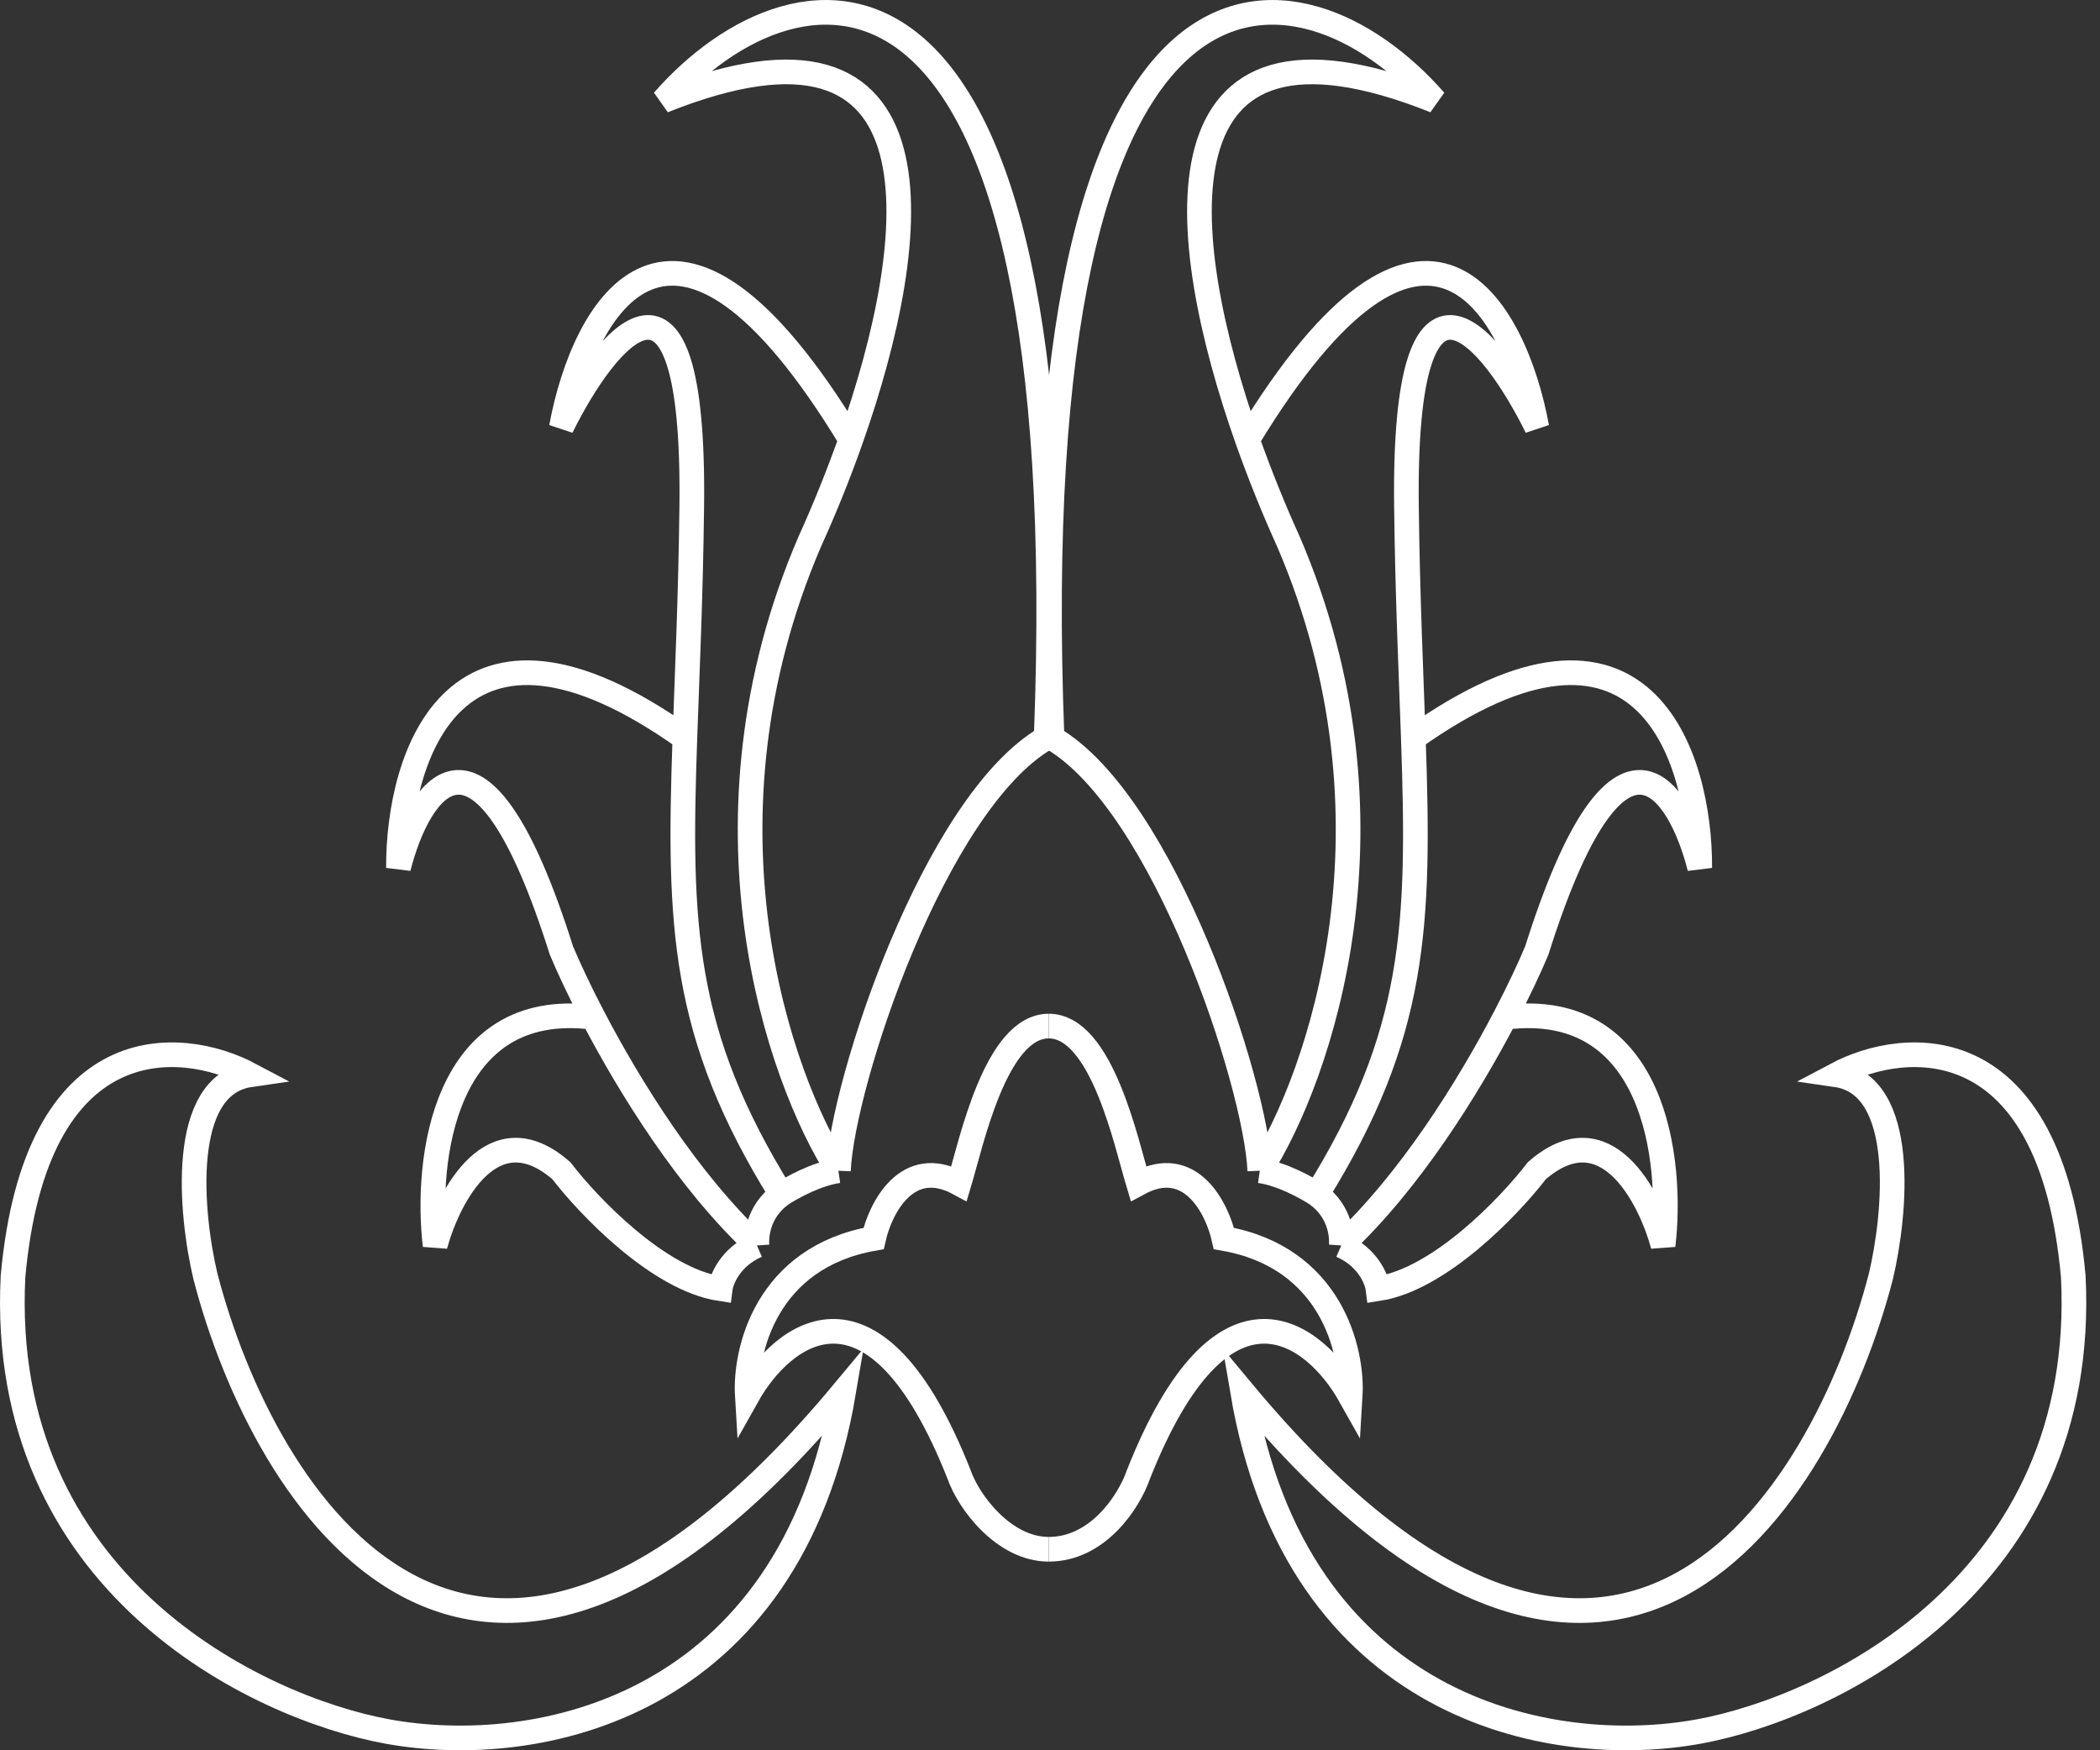 <svg width="96" height="80" viewBox="0 0 96 80" fill="none" xmlns="http://www.w3.org/2000/svg">
<rect x="0" y="0" width="96" height="80" fill="#333333" stroke="none"/>
<path d="M38.327 53.511C35.596 49.256 31.511 37.545 37.023 24.744C37.662 23.337 38.309 21.753 38.894 20.099M38.327 53.511C37.308 53.657 36.18 54.289 35.72 54.59M38.327 53.511C38.5 49.524 42.714 36.706 47.824 33.733C49.314 -4.526 36.403 -2.345 30.32 4.607C43.467 -0.641 42.168 10.829 38.894 20.099M38.894 20.099C30.707 6.603 26.663 14.096 25.664 19.53C27.712 15.395 31.772 10.325 31.623 23.126C31.575 27.278 31.413 30.728 31.309 33.733M35.72 54.59C31.169 47.267 31.009 42.31 31.309 33.733M35.72 54.59C34.602 55.399 34.578 56.575 34.602 56.927M31.309 33.733C20.778 26.254 18.192 34.572 18.215 39.667C19.146 36.011 21.94 31.648 25.664 43.442C25.988 44.217 26.483 45.28 27.12 46.499M34.602 56.927C31.47 54.007 28.801 49.713 27.12 46.499M34.602 56.927C33.395 57.455 32.982 58.465 32.926 58.904C30.096 58.473 26.905 55.129 25.664 53.511C22.535 50.778 20.512 54.649 19.891 56.927C19.434 53.089 20.241 45.631 27.12 46.499" stroke="white" stroke-width="1.127"/>
<path d="M57.591 53.511C60.322 49.256 64.407 37.545 58.895 24.744C58.256 23.337 57.609 21.753 57.024 20.099M57.591 53.511C58.61 53.657 59.738 54.289 60.198 54.59M57.591 53.511C57.418 49.524 53.204 36.706 48.094 33.733C46.604 -4.526 59.516 -2.345 65.599 4.607C52.451 -0.641 53.75 10.829 57.024 20.099M57.024 20.099C65.212 6.603 69.255 14.096 70.254 19.53C68.206 15.395 64.146 10.325 64.295 23.126C64.344 27.278 64.505 30.728 64.609 33.733M60.198 54.59C64.749 47.267 64.909 42.31 64.609 33.733M60.198 54.59C61.316 55.399 61.341 56.575 61.316 56.927M64.609 33.733C75.14 26.254 77.726 34.572 77.703 39.667C76.772 36.011 73.978 31.648 70.254 43.442C69.93 44.217 69.435 45.28 68.798 46.499M61.316 56.927C64.448 54.007 67.117 49.713 68.798 46.499M61.316 56.927C62.523 57.455 62.936 58.465 62.992 58.904C65.822 58.473 69.013 55.129 70.254 53.511C73.383 50.778 75.406 54.649 76.027 56.927C76.484 53.089 75.677 45.631 68.798 46.499" stroke="white" stroke-width="1.127"/>
<path d="M17.708 79.141C11.709 78.043 -0.114 72.347 0.595 58.34C1.632 46.912 8.254 47.434 11.436 49.124C8.163 49.598 8.709 55.465 9.391 58.34C12.05 68.586 21.608 83.985 38.571 63.606C36.117 78.087 24.561 80.394 17.708 79.141Z" stroke="white" stroke-width="1.127"/>
<path d="M47.942 70.812C45.894 70.812 44.28 68.654 43.845 67.396C39.972 57.615 35.776 60.923 34.162 63.8C34.038 61.762 35.019 57.471 39.935 56.608C40.245 55.23 41.462 52.797 43.845 54.091C44.404 52.233 45.521 46.899 47.942 46.899" stroke="white" stroke-width="1.127"/>
<path d="M47.944 70.812C50.178 70.812 51.606 68.654 52.041 67.396C55.914 57.615 60.11 60.923 61.724 63.8C61.848 61.762 60.867 57.471 55.951 56.608C55.641 55.23 54.424 52.797 52.041 54.091C51.482 52.233 50.365 46.899 47.944 46.899" stroke="white" stroke-width="1.127"/>
<path d="M77.665 79.141C83.665 78.043 95.487 72.347 94.778 58.34C93.742 46.912 87.12 47.434 83.938 49.124C87.21 49.598 86.665 55.465 85.983 58.34C83.324 68.586 73.766 83.985 56.803 63.606C59.257 78.087 70.813 80.394 77.665 79.141Z" stroke="white" stroke-width="1.127"/>
</svg>
